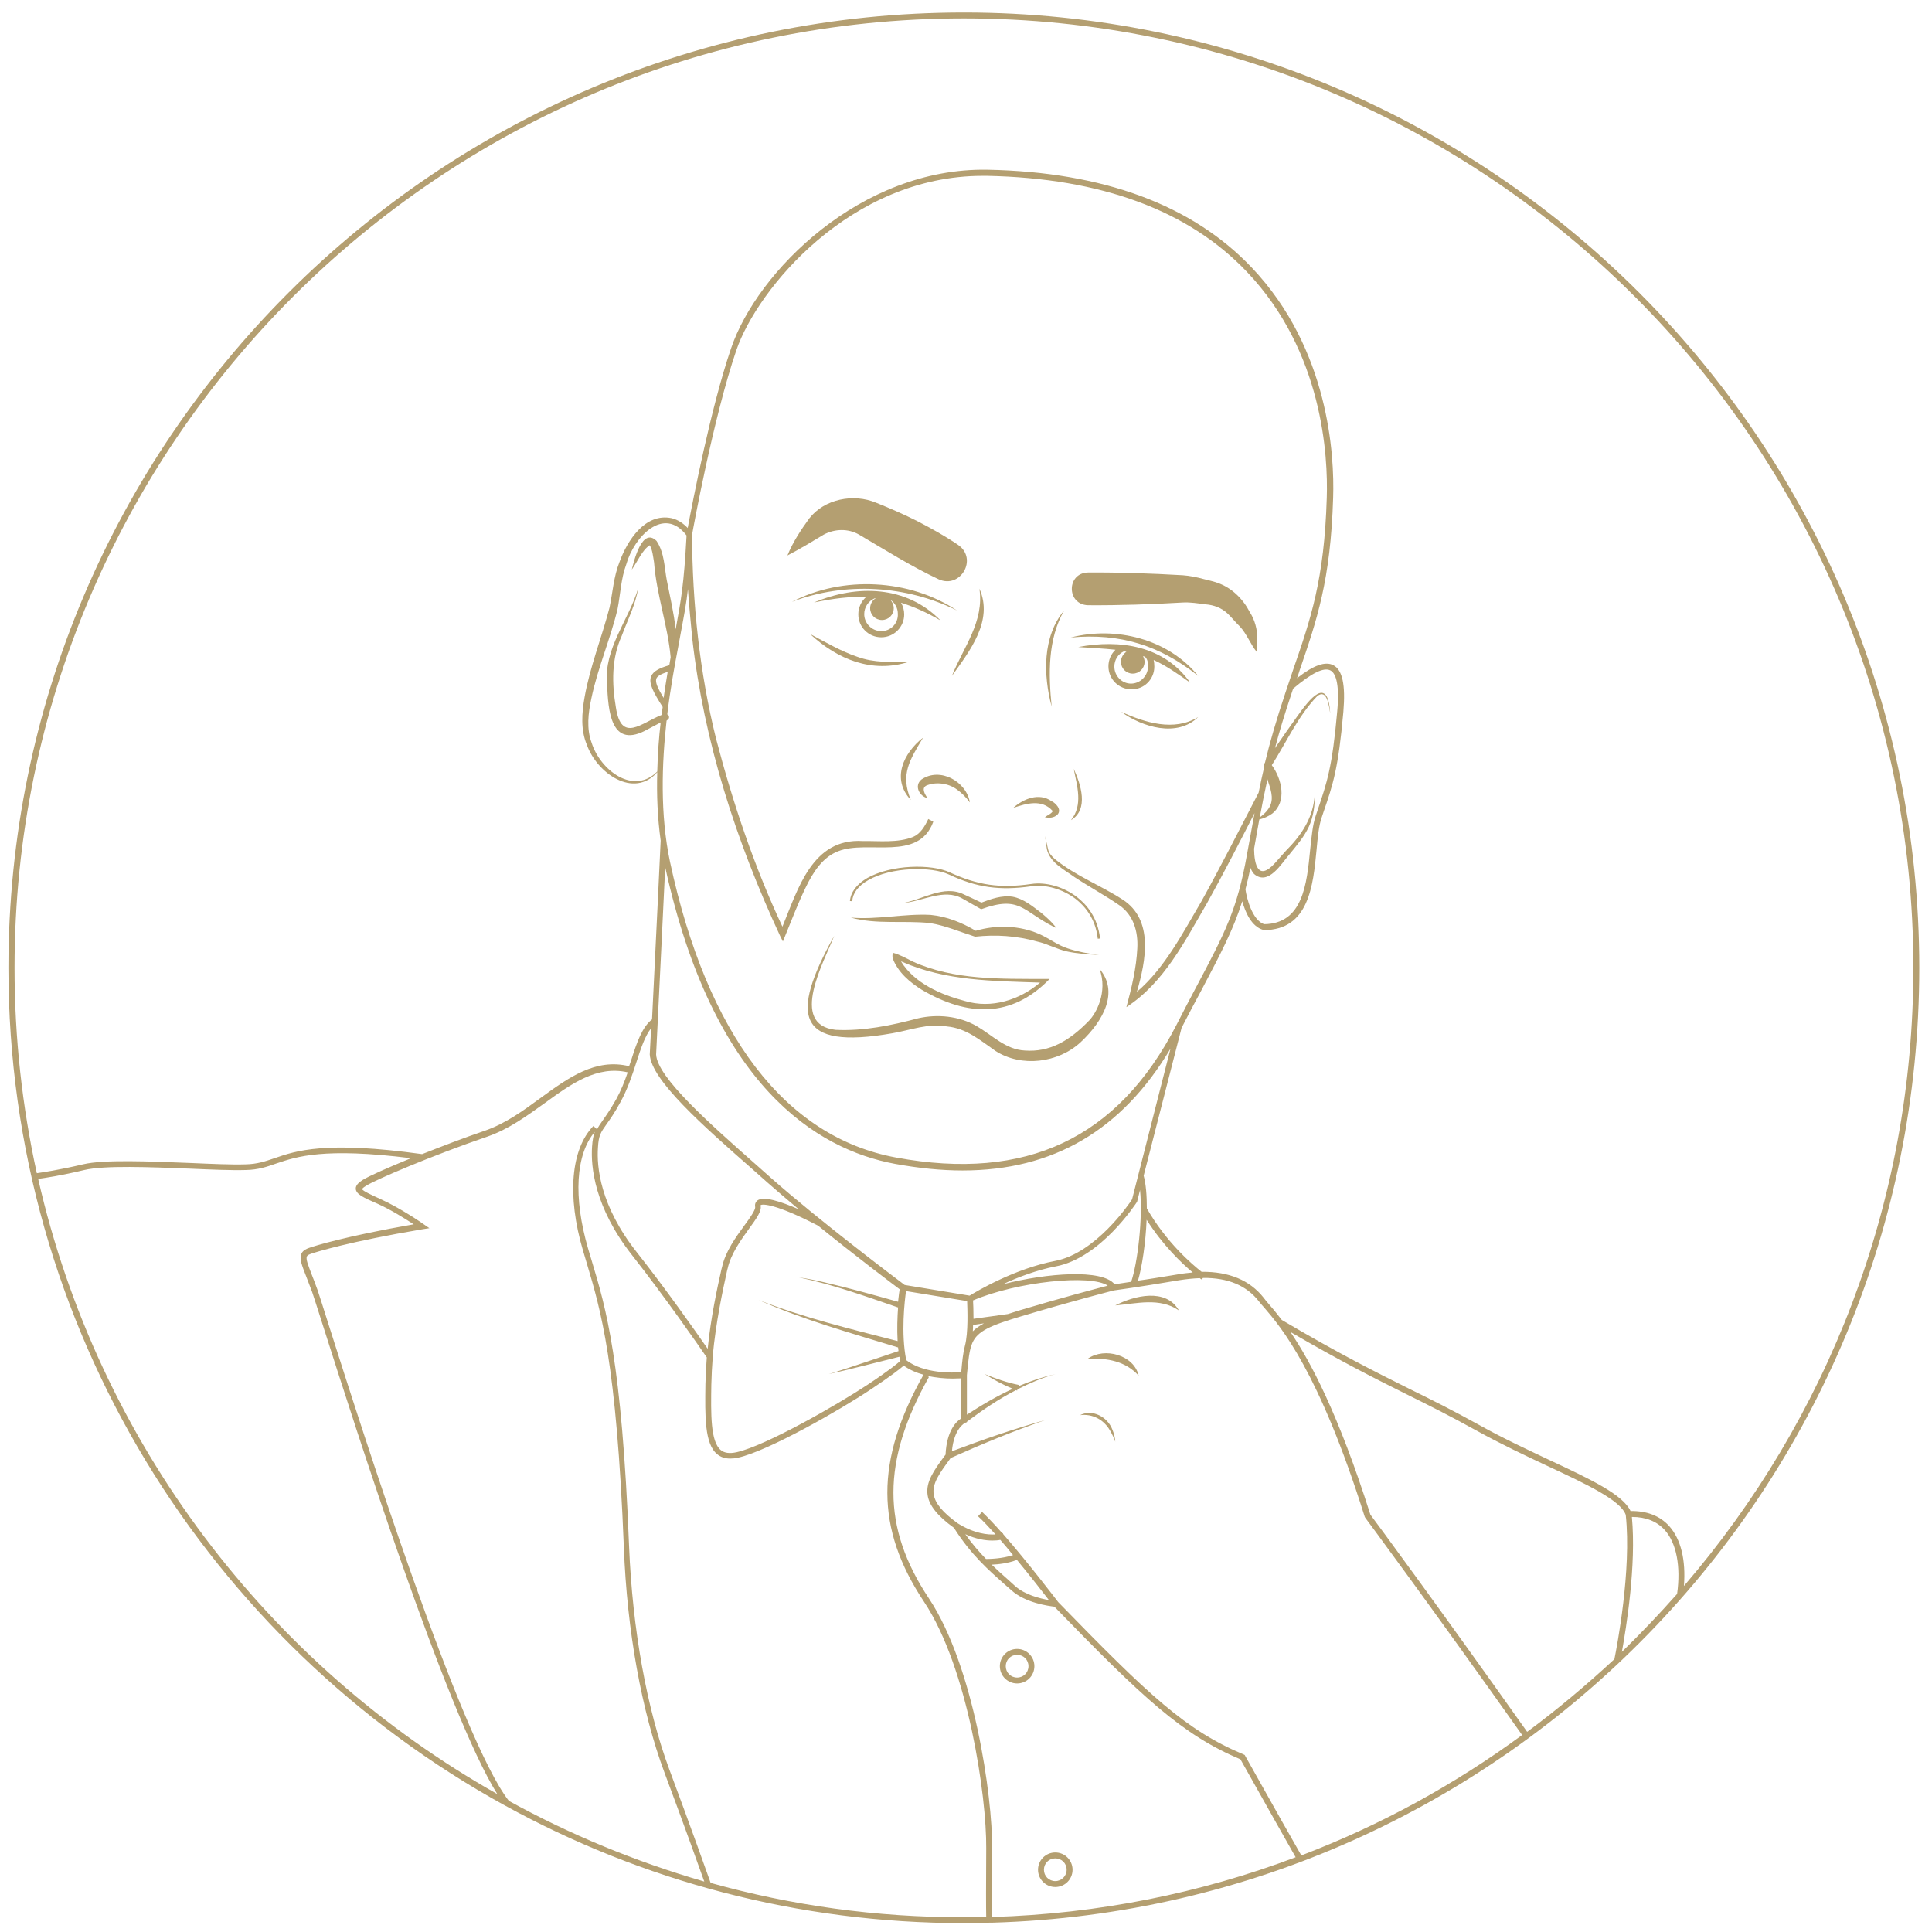 <?xml version="1.0" encoding="UTF-8"?> <svg xmlns="http://www.w3.org/2000/svg" xmlns:xlink="http://www.w3.org/1999/xlink" version="1.1" id="Calque_1" x="0px" y="0px" viewBox="0 0 850.4 850.4" style="enable-background:new 0 0 850.4 850.4;" xml:space="preserve"> <style type="text/css"> .st0{fill:#B49F71;} </style> <g> <path class="st0" d="M844.8,426c0-231.9-188.7-420.5-420.5-420.5C192.4,5.5,3.7,194.1,3.7,426c0,158.7,88.4,297.1,218.5,368.7 c0,0,0.1,0.1,0.1,0.1l0.1,0c60,33,128.8,51.7,201.9,51.7c3.8,0,7.6-0.1,11.3-0.2l1.1,0c0,0,0,0,0,0 C662.9,839.8,844.8,653.8,844.8,426z M6.4,426C6.4,195.6,193.8,8.1,424.3,8.1S842.2,195.6,842.2,426c0,103.8-38.1,199-101,272.1 c0.9-11.4-1.3-20.6-6.5-26.4c-4.1-4.5-9.8-6.7-17-6.6c-3.3-7.2-17.6-14-35.6-22.4c-9.5-4.5-20.3-9.5-30.7-15.3 c-11.9-6.6-21.3-11.3-31.3-16.2c-15-7.5-30.5-15.2-55.9-30.2c-2.3-3-4.2-5.3-5.8-7.1c-0.9-1-1.6-1.9-2.2-2.7 c-6.1-7.7-15.2-11.5-27.3-11.4c-4.1-3.2-15.5-12.9-24.1-27.9c0-5.7-0.4-10.8-1.4-14.4l16.7-65.1c3.2-6.2,6.1-11.7,8.7-16.5 c8.8-16.7,14.1-26.8,18-39.2c1.3,4.7,4,11.1,9.2,12.6l0.2,0.1h0.2c19.7-0.1,21.6-19.6,23.1-35.3c0.5-5.5,1-10.6,2.2-14.1l0.9-2.7 c4.1-11.9,6.5-19,8.7-44c1-11.9-0.4-18.4-4.4-20.5c-3.5-1.8-8.6-0.1-16,5.7c0.4-1.1,0.8-2.2,1.1-3.3c7.6-22.2,13.7-39.7,14.8-76.2 c0.6-18.5-1.8-65.4-35.8-101.2c-26.2-27.6-65.4-42.1-116.3-43.1c-55.8-1-101.5,44.9-112.9,78.6c-9,26.3-17,67.9-19.1,79.1 c-1.9-2-4.2-3.6-7-4.3c-11.8-2.5-19.6,9.9-23,19.2c-2.6,6.5-3,13.4-4.4,20.1c-3.4,13.1-8.6,26-11,39.5c-1.2,6.8-1.8,14.3,1,20.9 c4.4,12.5,20.6,23.9,31,12.1c-0.3,9.8,0.1,20,1.5,30.1l0,0c0,0.4-1.7,36.4-3.8,78.7c-4.4,3.4-6.7,10.2-9.2,18 c-0.3,0.9-0.6,1.7-0.9,2.6c-14.8-3.6-26.6,5-39,14c-7.6,5.6-15.5,11.3-24.5,14.4c-9.4,3.2-19,6.9-27.6,10.3 c-42.5-5.9-55.5-1.5-65,1.8c-4.1,1.4-7.6,2.6-12.7,2.7c-6.1,0.2-15-0.2-24.4-0.6c-17.8-0.7-38-1.6-47.2,0.6 c-10.6,2.5-17.6,3.5-20.3,3.9C9.8,487.2,6.4,457,6.4,426z M428.5,580.5c0-3.5-0.1-6.6-0.2-8.1c19.5-8.3,51.8-11.6,59.3-6.5 c-5.3,1.4-20.2,5.3-38.6,10.8c-2,0.6-3.8,1.2-5.4,1.7L428.5,580.5z M433.1,582.5c-2,1.1-3.6,2.2-4.9,3.5c0.1-0.9,0.1-1.9,0.1-2.8 L433.1,582.5z M424.7,592.5c-0.8,3-1.2,6.8-1.6,11.5c-3.7,0.3-16.4,0.7-24.2-5.3c-2.4-11.8-0.7-26.1-0.1-30.4l26.9,4.4 C425.8,576,426.3,586.6,424.7,592.5L424.7,592.5z M398.2,565.6c-3.3-2.5-37.2-28-58.7-47l-6.3-5.6c-20.6-18.2-44-38.8-44.4-48.9 c1.7-33.8,3.2-65.9,4-82.4c21.1,96.2,66.6,124.2,101.2,130.6c10.4,1.9,20.3,2.9,29.7,2.9c39.9,0,70.1-17.7,91.5-53.6l-16.9,66.3 c-1.4,2.2-16.1,23.7-33.8,27.1c-17.9,3.4-34.8,13.5-37.7,15.3L398.2,565.6z M395.3,575.5c-0.3,4.2-0.5,9.4-0.2,14.8 c-20.6-5.3-41.4-10.3-61.2-18.1c19.8,8.8,40.7,14.6,61.4,20.9c0.1,0.5,0.1,1.1,0.2,1.6c-1.4,0.5-14.9,5-14.9,5 c-4.6,1.5-11.2,3.8-15.8,5.1c8.9-1.9,21.8-5.3,31.1-7.6c0.1,0.6,0.2,1.2,0.3,1.9c-1.1,1-4.5,3.9-14.3,10.4 c-13.3,8.8-44.7,26.8-57.6,29.7c-3.1,0.7-5.4,0.4-7-0.9c-4.6-3.7-4.4-15.9-4.2-28.8c0.1-4,0.3-8,0.6-11.9l0.3-0.2 c0,0-0.1-0.1-0.3-0.4c1.4-15,4.4-28.9,6.4-38l0.2-0.7c1.4-6.4,5.9-12.6,9.5-17.6c3.2-4.4,5.5-7.6,5-9.9c0-0.2,0-0.3,0-0.3 c0.7-0.7,6.8-0.6,25.3,9c16.5,13.4,32.6,25.5,35.9,28c-0.2,1-0.4,2.9-0.7,5.5c-10.7-3-21.4-6-32.2-8.5c-3.8-0.9-7.6-1.7-11.4-2.2 C366.7,565.4,381,570.6,395.3,575.5z M331.5,514.9l6.3,5.6c4.2,3.7,8.9,7.7,13.8,11.8c-8-3.5-15.5-5.9-18.2-3.9 c-0.5,0.4-1.3,1.3-1,2.9c0.2,1.2-2.3,4.8-4.6,7.9c-3.8,5.2-8.5,11.6-10,18.6l-0.2,0.7c-1.9,8.5-4.7,21.2-6.1,35.2 c-5.4-7.8-18.7-26.7-31.2-42.5c-16.2-20.5-17.7-37.7-17.1-46.1c0.3-5.4,1.2-6.6,3.8-10.3c1.5-2.1,3.5-4.9,6.1-9.7 c3.1-5.6,5.2-11.9,7-17.5c2-6.2,3.8-11.6,6.5-15c-0.2,3.8-0.4,7.6-0.6,11.5C286.6,475.4,309.4,495.5,331.5,514.9z M408.6,360.5 c-1.6,3.4-3.5,6.5-6.7,7.9c-6.8,2.7-14.9,1.7-22.2,1.8c-22.1-1.3-28.4,20.9-35.3,37.7c-12.4-26.4-21.8-54.4-29.2-82.7 c-7.3-29.3-10.4-59.6-10.6-89.7c0.4-2.4,9.4-51.7,19.5-81.3c9.2-27,50.3-76.8,108.4-76.8c0.6,0,1.3,0,2,0 c50.2,1,88.7,15.2,114.4,42.3c33.4,35.1,35.7,81.2,35.1,99.4c-1.1,36.1-7.1,53.4-14.7,75.4c-1.1,3.3-2.3,6.8-3.5,10.4 c-4,12-6.8,21.6-9,30.8c-0.1,0.1-0.2,0.2-0.2,0.4l-0.4,0.6c0,0,0.2,0.6,0.3,0.7c-0.9,3.8-1.7,7.6-2.5,11.5 c-8.3,16-16.4,32-25.1,47.7c-8.2,13.9-16.1,29.4-28.5,40c4-13.7,7.5-31.7-6.2-40.6c-9.9-6.4-20.8-10.5-29.8-17.8 c-1.4-1.2-2.7-2.6-3.1-4.5l-1.3-5.7c0,0,0.8,5.8,0.8,5.8c1.4,6,7.7,9,12.2,12.3c6.5,4.3,13.4,8,19.6,12.3c6.3,4.3,8.4,11.6,8,19 c-0.4,8.6-2.5,17.4-4.8,25.9c16.7-10.9,25.7-29,35.4-45.6c7.3-13.1,14.2-26.5,21-39.8c-1,5.5-2.1,11.4-3.3,18.1 c-4.3,24.3-9.6,34.4-22.5,58.7c-2.6,4.9-5.5,10.4-8.7,16.7c-25.7,49.7-66,68.7-123.3,58.1c-48.8-9-83.2-54.1-99.5-130.2 c-4.4-20.8-3.6-43.3-1.5-62.1c0.4-0.3,0.8-0.6,1-1c0.2-0.4,0.1-1.3-0.4-1.6c-0.1-0.1-0.2-0.1-0.3-0.1c1.4-11.7,3.3-21.8,4.7-29.1 l1.4-7.6c1.3-7,2.3-12.1,3-18.5c0.5,7.5,1.3,15.2,1.9,21.7c5.1,45.4,19.4,89.5,38.6,130.8l1.3,2.6l1.1-2.7c2.9-7.1,5.6-14.2,8.9-21 c3.2-6.7,7.5-13.4,14.3-16c13.1-5.2,35.4,4.8,41.9-13L408.6,360.5z M566,374.5c0,0-4.8,5.4-4.8,5.4c-7.3,8-9.1,0.9-9.2-6.3 c0.8-4.6,1.6-8.9,2.3-12.9c2-0.5,3.9-1.3,5.7-2.6c6.6-5.3,4.2-15.3-0.2-21.3c6.5-10.2,11.6-21.7,20-30.4c4.4-3.5,5.2,4.7,5.7,7.5 c-1-16.9-9.2-6-14.5,1.4c-3.3,4.6-6.6,9.3-9.8,14c1.9-7.2,4.2-14.8,7.2-23.8c0.3-0.8,0.5-1.6,0.8-2.4c8.2-6.9,13.5-9.5,16.4-8 c2,1,4.2,5,3,18c-2.2,24.7-4.5,31.3-8.6,43.4l-0.9,2.7c-1.3,3.8-1.8,9.1-2.4,14.7c-1.5,15.3-3.2,32.7-20.3,32.9 c-5.2-1.8-7.7-11.5-8.2-15.4c0.8-2.9,1.5-6,2.2-9.4c0.4,1,0.9,1.9,1.6,2.7c6.3,5.4,12.1-4.7,15.7-8.8c3-3.7,6.3-7.5,8.4-12 c2.1-4.5,2.7-9.5,2.6-14.3C578.2,359.7,572.9,367.6,566,374.5z M554.5,359.8c1.1-6,2.2-11.5,3.4-16.8c0.1,0.5,0.3,0.9,0.4,1.4 c1.4,4.1,2.6,8.2-0.2,11.9C557.2,357.6,555.9,358.7,554.5,359.8z M288.9,298.7c0.4-1.1,2-2,5-3c-0.6,3.5-1.2,7.4-1.8,11.5 C289.6,303.1,288.3,300.3,288.9,298.7z M297.4,277c-0.8-7.3-2.5-14.5-3.9-21.6c-1.1-5.8-1-12-4.5-17.3c-6.3-6.2-9.9,8.5-10.9,12.6 c2.4-3.3,4.6-8.7,7.9-10.7c1.2,2,1.5,5.2,1.9,7.6c1.1,14.3,6,27.5,7.3,41.7c-0.2,1.1-0.4,2.2-0.6,3.5c-4.1,1.2-7,2.5-8,4.9 c-1.2,3.1,1,7,5.1,13.5c-0.2,1.2-0.3,2.3-0.5,3.5c-8.9,3.5-17.7,12.5-20.1-3.3c-1.8-10.6-2-21.5,2.6-31.6c2.5-6.8,6-13.5,7.2-20.8 c-4.2,14-15.1,26.4-13.7,41.8c0.5,11.9,1.5,29.6,18.1,20.1c1.3-0.7,3.6-1.9,5.5-2.9c-0.8,6.8-1.3,14.1-1.5,21.6 c-10.5,10.6-25.1-0.6-28.9-12.7c-2.3-6.2-1.5-13-0.1-19.5c2.8-13.4,8.3-25.9,11.5-39.2c1.3-6.6,1.5-13.5,3.9-19.9 c3.3-11.8,16.4-25.9,26.5-12.6C301,257.7,299.8,263.9,297.4,277z M441.4,565.3c6.6-3.1,15-6.3,23.4-7.9c19.6-3.7,35-27.4,35.7-28.4 l1.3-5.2c1.3,12.3-1.1,32.4-3.9,40.4c-3.8,0.6-6.2,0.9-7.3,1.1C485.2,558.5,460.9,560.3,441.4,565.3z M504.7,536.9 c7.2,11.3,15.5,19.2,20.3,23.2c-2,0.2-4.2,0.4-6.3,0.8c-7.4,1.2-13.3,2.2-17.8,2.8C502.7,557.6,504.3,546.9,504.7,536.9z M16.8,518.9c2.9-0.4,9.9-1.4,20.3-3.9c8.9-2.1,28.9-1.3,46.5-0.6c9.5,0.4,18.5,0.8,24.6,0.6c5.5-0.1,9.2-1.4,13.5-2.9 c8.9-3,20.9-7.1,59.2-2.3c-10.5,4.3-18.6,7.9-21.3,9.6c-1.5,1-3.1,2.2-3,3.9c0.2,2.4,3.3,3.8,9.7,6.6c5.8,2.6,12.3,6.7,15.8,9 c-29.8,5.2-43.6,9.5-46.1,10.4c-1.1,0.4-2.6,1-3.3,2.5c-1,2.2,0.1,5,2.1,10.1c0.7,1.9,1.6,4.2,2.6,6.8c0.6,1.8,2.3,7,4.8,14.9 c13.8,43.3,54.3,170.5,76.7,206.1C118,732.7,43.2,634.9,16.8,518.9z M224,792.7c-21.2-27-65-164.4-79.4-209.8 c-2.5-8-4.2-13.2-4.8-15c-1-2.7-1.8-5-2.6-6.9c-1.5-4-2.7-6.8-2.1-8c0.1-0.2,0.3-0.6,1.7-1.1c2.6-0.9,17.1-5.4,49-10.8l3.2-0.5 l-2.6-1.8c-0.4-0.3-10.2-7.1-18.9-11c-3.7-1.7-7.9-3.6-8.1-4.4c0,0,0.1-0.5,1.8-1.5c4.5-2.8,28.8-13.2,53.3-21.6 c9.3-3.2,17.4-9.1,25.2-14.7c11.8-8.6,23.1-16.7,36.6-13.6c-1.4,4.1-3,8.1-5.1,11.9c-2.6,4.6-4.6,7.4-6,9.4c-1,1.4-1.8,2.6-2.4,3.8 l-1.6-1.5c-9.9,10.2-11.7,30.7-4.6,54.8c0.6,1.9,1.1,3.8,1.7,5.7c6.1,20.5,13.1,43.7,16.3,125c1.4,36.8,7.8,72.1,17.9,99.2 c8.7,23.2,15.2,41.5,17.5,47.9C279.6,819.4,250.9,807.5,224,792.7z M312.8,828.8c-1.4-3.9-8.4-23.7-18.1-49.7 c-10-26.9-16.3-61.8-17.8-98.4c-3.2-81.6-10.2-105-16.4-125.6c-0.6-1.9-1.1-3.8-1.7-5.7c-6.5-22.4-5.4-41.3,3-51.2 c-0.6,1.6-1,3.5-1.2,6.5c-0.6,8.8,1,26.7,17.7,47.9c14.1,17.9,29.3,39.8,32.8,44.9c-0.3,3.9-0.5,7.8-0.6,11.7 c-0.2,14.1-0.4,26.4,5.2,30.9c1.6,1.3,3.4,1.9,5.7,1.9c1.1,0,2.2-0.1,3.5-0.4c13.2-2.9,45.1-21.1,58.5-30.1 c9.2-6.1,12.9-9.1,14.4-10.4c2.6,1.9,5.7,3.2,8.7,4c-21.3,37.8-21.2,67.7,0.2,99.9c19.5,29.3,27.6,86,27.4,108.5 c-0.1,16.5-0.1,26.1,0,30.3c-3.2,0.1-6.5,0.1-9.8,0.1C385.7,844,348.3,838.7,312.8,828.8z M436.7,843.8c0-4.2-0.1-13.8,0-30.2 c0.2-22.8-8-80.2-27.8-110c-20.9-31.4-20.8-60.5,0-97.5l-1.1-0.6c4.2,1,8.3,1.3,11.5,1.3c1.5,0,2.8-0.1,3.7-0.1v17.7 c-1.9,1.2-6.3,5.1-6.8,15.9l-0.4,0.5c-4.7,6.4-8.4,11.5-7.5,17.3c0.7,4.6,4.4,9.2,11.6,14.4c7.5,11.9,15.6,18.9,22,24.6 c1.1,1,2.2,1.9,3.2,2.8c6.2,5.7,16.6,7,19,7.3c38.9,40.1,56.3,56.4,81.9,67.2c12.1,21.6,21.6,38.3,24.3,43.1 C528.5,833.3,483.5,842.4,436.7,843.8z M434,686.2c-3-3.1-6.1-6.6-9.1-10.9c4.8,2.2,8.9,2.8,11.9,2.8c1.4,0,2.6-0.1,3.5-0.3 c1.8,2.1,3.8,4.4,5.6,6.7C441.1,686.1,435.7,686.2,434,686.2z M447.6,686.6c5.9,7.1,11.3,14.1,14.1,17.7 c-3.9-0.7-10.6-2.3-14.9-6.2c-1-0.9-2.1-1.9-3.2-2.9c-2.2-1.9-4.6-4.1-7.1-6.5C439.4,688.6,443.8,688.1,447.6,686.6z M572.8,816.7 c-2.5-4.3-12.2-21.5-24.7-43.8l-0.2-0.4l-0.4-0.2c-25.6-10.7-41.8-26.1-81.7-67.1c-1-1.3-13.6-17.8-24.2-29.9l-0.2-0.5 c0,0-0.1,0-0.2,0.1c-3.3-3.8-6.5-7.1-8.9-9.4l-1.8,1.9c2.1,1.9,4.8,4.8,7.7,8c-3.4,0.2-9.2-0.3-16.5-4.8 c-6.7-4.8-10.1-8.9-10.7-12.8c-0.8-4.8,2.7-9.5,7-15.4l0.4-0.6c13.6-6.1,27.4-11.8,41.6-16.7c-13.9,3.9-27.5,8.6-41,13.7 c0.9-10.2,5.8-12.5,5.8-12.5l0.8-0.3v-0.2c6.8-5.1,14-10,21.6-13.9c0.2,0.1,0.4,0.2,0.5,0.2c0,0,0.1-0.4,0.2-0.6 c5.4-2.7,10.9-5.1,16.7-6.7c-5.6,1.3-11.1,3.1-16.4,5.4c0.1-0.2,0.2-0.6,0.2-0.6c-5.1-1-10.2-2.8-15-4.8c4,2.5,8,4.7,12.4,6.5 c-7,3.2-13.8,7.2-20.2,11.4v-17.4c0.6-6.4,1-11,2.4-14.2c2.3-5.2,7.7-7.6,21.8-11.8c22.5-6.7,39.7-11.1,40.5-11.3 c0.7-0.1,9.8-1.3,28.8-4.5c3.2-0.5,6.2-0.8,9-0.9c0.5,0.4,0.8,0.6,0.9,0.6l0.5-0.7c11-0.1,19.2,3.3,24.7,10.4 c0.6,0.8,1.4,1.7,2.3,2.7c7.2,8.4,24.1,28,44.2,92l0.2,0.4c0.3,0.4,28.8,38.8,69.1,95.7C640.3,785.5,607.7,803.4,572.8,816.7z M672.2,762.3c-38.9-54.9-66.8-92.7-69-95.6c-14-44.2-26.4-67.5-35.2-80.4c22.5,13.1,36.9,20.3,50.9,27.3 c9.9,4.9,19.3,9.6,31.2,16.2c10.5,5.8,21.3,10.9,30.9,15.4c17.4,8.1,32.4,15.2,34.6,21.6c2.6,24.4-3.9,58.1-5,63.5 C698.4,741.6,685.6,752.4,672.2,762.3z M718.3,667.7c6.1,0,11,1.9,14.5,5.8c5.1,5.7,7.1,15.9,5.4,28.1 c-7.8,8.8-15.9,17.3-24.3,25.5C715.8,716.5,720.3,689,718.3,667.7z"></path> <path class="st0" d="M479.4,449.2c-8.7,9-17.4,14-28.3,13.2c-8.4-0.4-14.1-6.6-21.3-10.8c-7.7-4.4-17.1-5.3-25.6-3.4 c-11.9,3.2-24.2,5.7-36.4,5.1c-20.7-2.3-5-30.1-0.6-41.4c-19.5,35-16.9,50.4,25.6,42.9c8.1-1.4,15.8-4.5,24-3 c8.5,0.8,14.4,5.9,21.4,10.8c11.4,7.3,27.5,5.3,37.4-3.8c10.5-9.8,16.8-22.4,8.4-32.3C487.7,436.8,482.4,446.1,479.4,449.2z"></path> <path class="st0" d="M405.8,435.7c20,11.7,39.3,12.6,56.2-4.8l-2.1,0c-19.5-0.1-39.9,0.6-58-7.6c-2.6-1.3-6-3.2-8.8-3.9 c-0.4,0.5-0.3,2.2-0.1,2.6C395.3,428,400.5,432.4,405.8,435.7z M397.2,423.4c19,8.4,40.2,8.4,60.6,9.1c-9.1,7.7-21.4,11.6-33.1,8.1 c-10.6-2.8-22.2-7.8-28.1-17.4C396.8,423.2,397,423.3,397.2,423.4z"></path> <path class="st0" d="M429.5,409.7c-6.1-3.6-12.7-6.3-19.9-7c-11.8-0.6-23.4,2.2-35.1,1.2c11.3,3.1,23.3,1.2,34.8,2.4 c6.8,1.1,13.3,3.9,19.9,6c9.2-1,18.2-0.4,27.2,2.1c4.6,1,8.7,3.4,13.3,4.4c4.6,1,9.3,1.3,14,1.5c-4.6-0.5-9.3-1.4-13.6-2.8 c-4.5-1.4-8.2-4.4-12.5-6.3C448.9,407.3,438.5,407,429.5,409.7z"></path> <path class="st0" d="M423.6,395.5l7.9,4.5c0,0,0.4,0.2,0.4,0.2c17.1-6.2,18.1,0.8,32,7.8c0.1,0,0.3,0.2,0.4,0.2c0,0,0,0,0,0 c0,0,0.1,0.2,0.3,0c0.1-0.2-0.1-0.3-0.2-0.5c-1.8-2.2-3.9-4.1-6.1-5.9c-3.7-2.8-7.7-6.2-12.6-7.1c-4.8-0.7-9.5,1-13.7,2.6 c-1.8-0.9-7.7-3.6-7.7-3.6c-8.9-4.4-18.1,2.3-26.9,3.8C406.1,396.8,415.4,390.9,423.6,395.5z"></path> <path class="st0" d="M378.1,235.3c11.4,6.7,23,14,35.1,19.7c9.6,4.3,17.3-9,8.6-15.1c-5.7-3.9-11.8-7.3-18-10.5 c-5.7-2.9-12.1-5.7-18.1-8.1c-10-4.2-22.8-1.7-29.5,6.9c-3.7,5.1-7.2,10.4-9.6,16.3c5.6-2.9,10.7-6,16-9.2 C367.5,232.7,373.4,232.6,378.1,235.3z"></path> <path class="st0" d="M478.9,266.4c13.9,0.1,27.9-0.4,41.7-1.2c3.3-0.2,6.8,0.4,10,0.8c3.7,0.3,7,1.5,9.8,4.1c1.4,1.3,3.6,4,5.3,5.6 c3.1,3.3,4.6,7.7,7.5,11.3c0.2-2,0.2-3.9,0.2-5.8c0.1-4.1-1.1-8.4-3.3-11.8c-3-5.8-7.9-10.7-14.3-12.9c-1.9-0.7-4.1-1.1-5.9-1.6 c-2.9-0.8-6.3-1.5-9.3-1.7c-13.9-0.8-27.9-1.3-41.7-1.2C469.4,252.2,469.4,266.1,478.9,266.4z"></path> <path class="st0" d="M358.3,265.2c8.6-1.8,15.9-2.7,22.9-2.4c-2.1,1.9-3.4,4.6-3.4,7.6c0,5.6,4.5,10.1,10.1,10.1 c5.6,0,10.1-4.5,10.1-10.1c0-1.8-0.5-3.6-1.4-5.1c5.5,1.7,11.2,4.2,17.4,7.8C399,257.7,377.1,257.2,358.3,265.2z M387.9,277.8 c-4.1,0-7.5-3.4-7.5-7.5c0-3,1.8-5.7,4.5-6.9c0.1,0,0.3-0.1,0.6-0.1c-1.5,0.9-2.5,2.6-2.5,4.4c0,2.9,2.3,5.2,5.2,5.2 c2.9,0,5.2-2.3,5.2-5.2c0-1.4-0.6-2.7-1.5-3.7c0,0,0,0,0,0c2.1,1.4,3.3,3.7,3.3,6.2C395.4,274.5,392,277.8,387.9,277.8z"></path> <path class="st0" d="M508.1,293.4c0-1.1-0.1-2-0.3-2.9c5.7,2.6,10.9,6.3,16.1,10c-11.5-16.3-30.9-19.2-49.3-15.7 c5.5,0.4,11,0.6,16.4,1.2c-2,1.9-3.1,4.5-3.1,7.3c0,5.6,4.5,10.1,10.1,10.1C503.6,303.5,508.1,299,508.1,293.4z M490.5,293.4 c0-2.9,1.6-5.5,4.2-6.7c0,0,0,0,0,0c0.4,0.1,0.8,0.1,1.1,0.2c-1.4,0.9-2.4,2.6-2.4,4.4c0,2.9,2.3,5.2,5.2,5.2 c2.9,0,5.2-2.3,5.2-5.2c0-0.9-0.3-1.8-0.7-2.5c0.3,0.1,0.5,0.2,0.8,0.2c1.2,1.2,1.4,2.2,1.4,4.4c0,4.1-3.4,7.5-7.5,7.5 C493.9,300.9,490.5,297.6,490.5,293.4z"></path> <path class="st0" d="M421.2,268.7c-20.9-13.9-50.3-15.4-72.6-3.8C371.9,256,398.9,257.6,421.2,268.7z"></path> <path class="st0" d="M527.4,297.5c-13.3-16.3-36.2-22-56.1-16.9C493,278.6,510.4,284,527.4,297.5z"></path> <path class="st0" d="M377.4,289.1c-7.2-2.4-13.9-6.4-20.8-10c12,11.1,27.2,17.4,43.5,12.2C392.4,291.4,384.7,291.8,377.4,289.1z"></path> <path class="st0" d="M493.5,313.3c9.3,6.8,24.7,11.4,33.9,2.3C516.8,322.1,504,318.1,493.5,313.3z"></path> <path class="st0" d="M421.2,347.5c2.1,1.5,4,3.4,5.7,5.7c-1.5-9.2-13.1-15.7-21.3-10.1c-3.3,2.7-1,7.3,2.6,8.2 c-1.1-1.8-2.7-4.3-0.5-5.5C411.9,344,417.4,344.7,421.2,347.5z"></path> <path class="st0" d="M463.2,356.8c0.1,0.2,0.2,0,0.2,0.2c-0.6,1.2-2.3,1.8-3.5,2.7c1.9,0.4,4.1,0.4,5.7-1.3c1.8-2.3-1.1-5-2.8-5.8 c-5.5-3.8-12.4-1-16.8,3C451.9,353.6,458.5,351.7,463.2,356.8z"></path> <path class="st0" d="M400.9,352.1c-4.7-11.4-0.4-17.6,5.4-27.4C397.6,331.5,392.3,342.9,400.9,352.1z"></path> <path class="st0" d="M471.4,361c8-4.7,4.3-15.9,1.2-22.6C474.1,346,476.8,354.4,471.4,361z"></path> <path class="st0" d="M490.9,574.6c9.5-0.8,19.5-3.6,28,2.2C513.2,566.8,499.2,570.3,490.9,574.6z"></path> <path class="st0" d="M478.9,598c8.5-0.2,16.3,1,22.3,7.5C499.1,596.4,486.2,592.9,478.9,598z"></path> <path class="st0" d="M475.4,622.9c5.5-0.7,10.5,2,13.2,6.8c0.9,1.5,1.7,3.2,2.3,4.9c-0.1-1.9-0.6-3.7-1.3-5.4 C487.5,623.7,480.9,620.1,475.4,622.9z"></path> <path class="st0" d="M468.4,268.7c-9.6,11.5-9.2,28.5-5.5,42.3C461.5,296.8,461.1,281.4,468.4,268.7z"></path> <path class="st0" d="M419,297.5c7.8-10.9,18.4-24.3,12.1-38.4C433.3,273.6,424.1,284.8,419,297.5z"></path> <path class="st0" d="M447.7,725.8c-4.2,0-7.6,3.4-7.6,7.6c0,4.2,3.4,7.6,7.6,7.6c4.2,0,7.6-3.4,7.6-7.6 C455.3,729.2,451.9,725.8,447.7,725.8z M447.7,738.4c-2.8,0-5-2.2-5-5s2.2-5,5-5s5,2.2,5,5S450.5,738.4,447.7,738.4z"></path> <path class="st0" d="M464.5,815.4c-4.2,0-7.6,3.4-7.6,7.6s3.4,7.6,7.6,7.6c4.2,0,7.6-3.4,7.6-7.6S468.7,815.4,464.5,815.4z M464.5,828c-2.8,0-5-2.2-5-5s2.2-5,5-5c2.8,0,5,2.2,5,5S467.2,828,464.5,828z"></path> </g> <path class="st0" d="M483.2,413.2c-1-9.1-5.9-14.5-9.7-17.5c-5.6-4.3-13.2-6.5-19.5-5.6c-13.9,2-24.1,0.6-36.4-5.2 c-7.7-3.6-25.3-3.3-35.4,2.5c-4.4,2.5-6.8,5.6-7.1,9.3l-1-0.1c0.4-4,3-7.4,7.6-10.1c10.6-6,28.3-6.3,36.4-2.5 c12.1,5.6,22.1,7.1,35.8,5.1c6.6-1,14.4,1.3,20.2,5.8c4,3.1,9.1,8.8,10.1,18.2L483.2,413.2z"></path> </svg> 